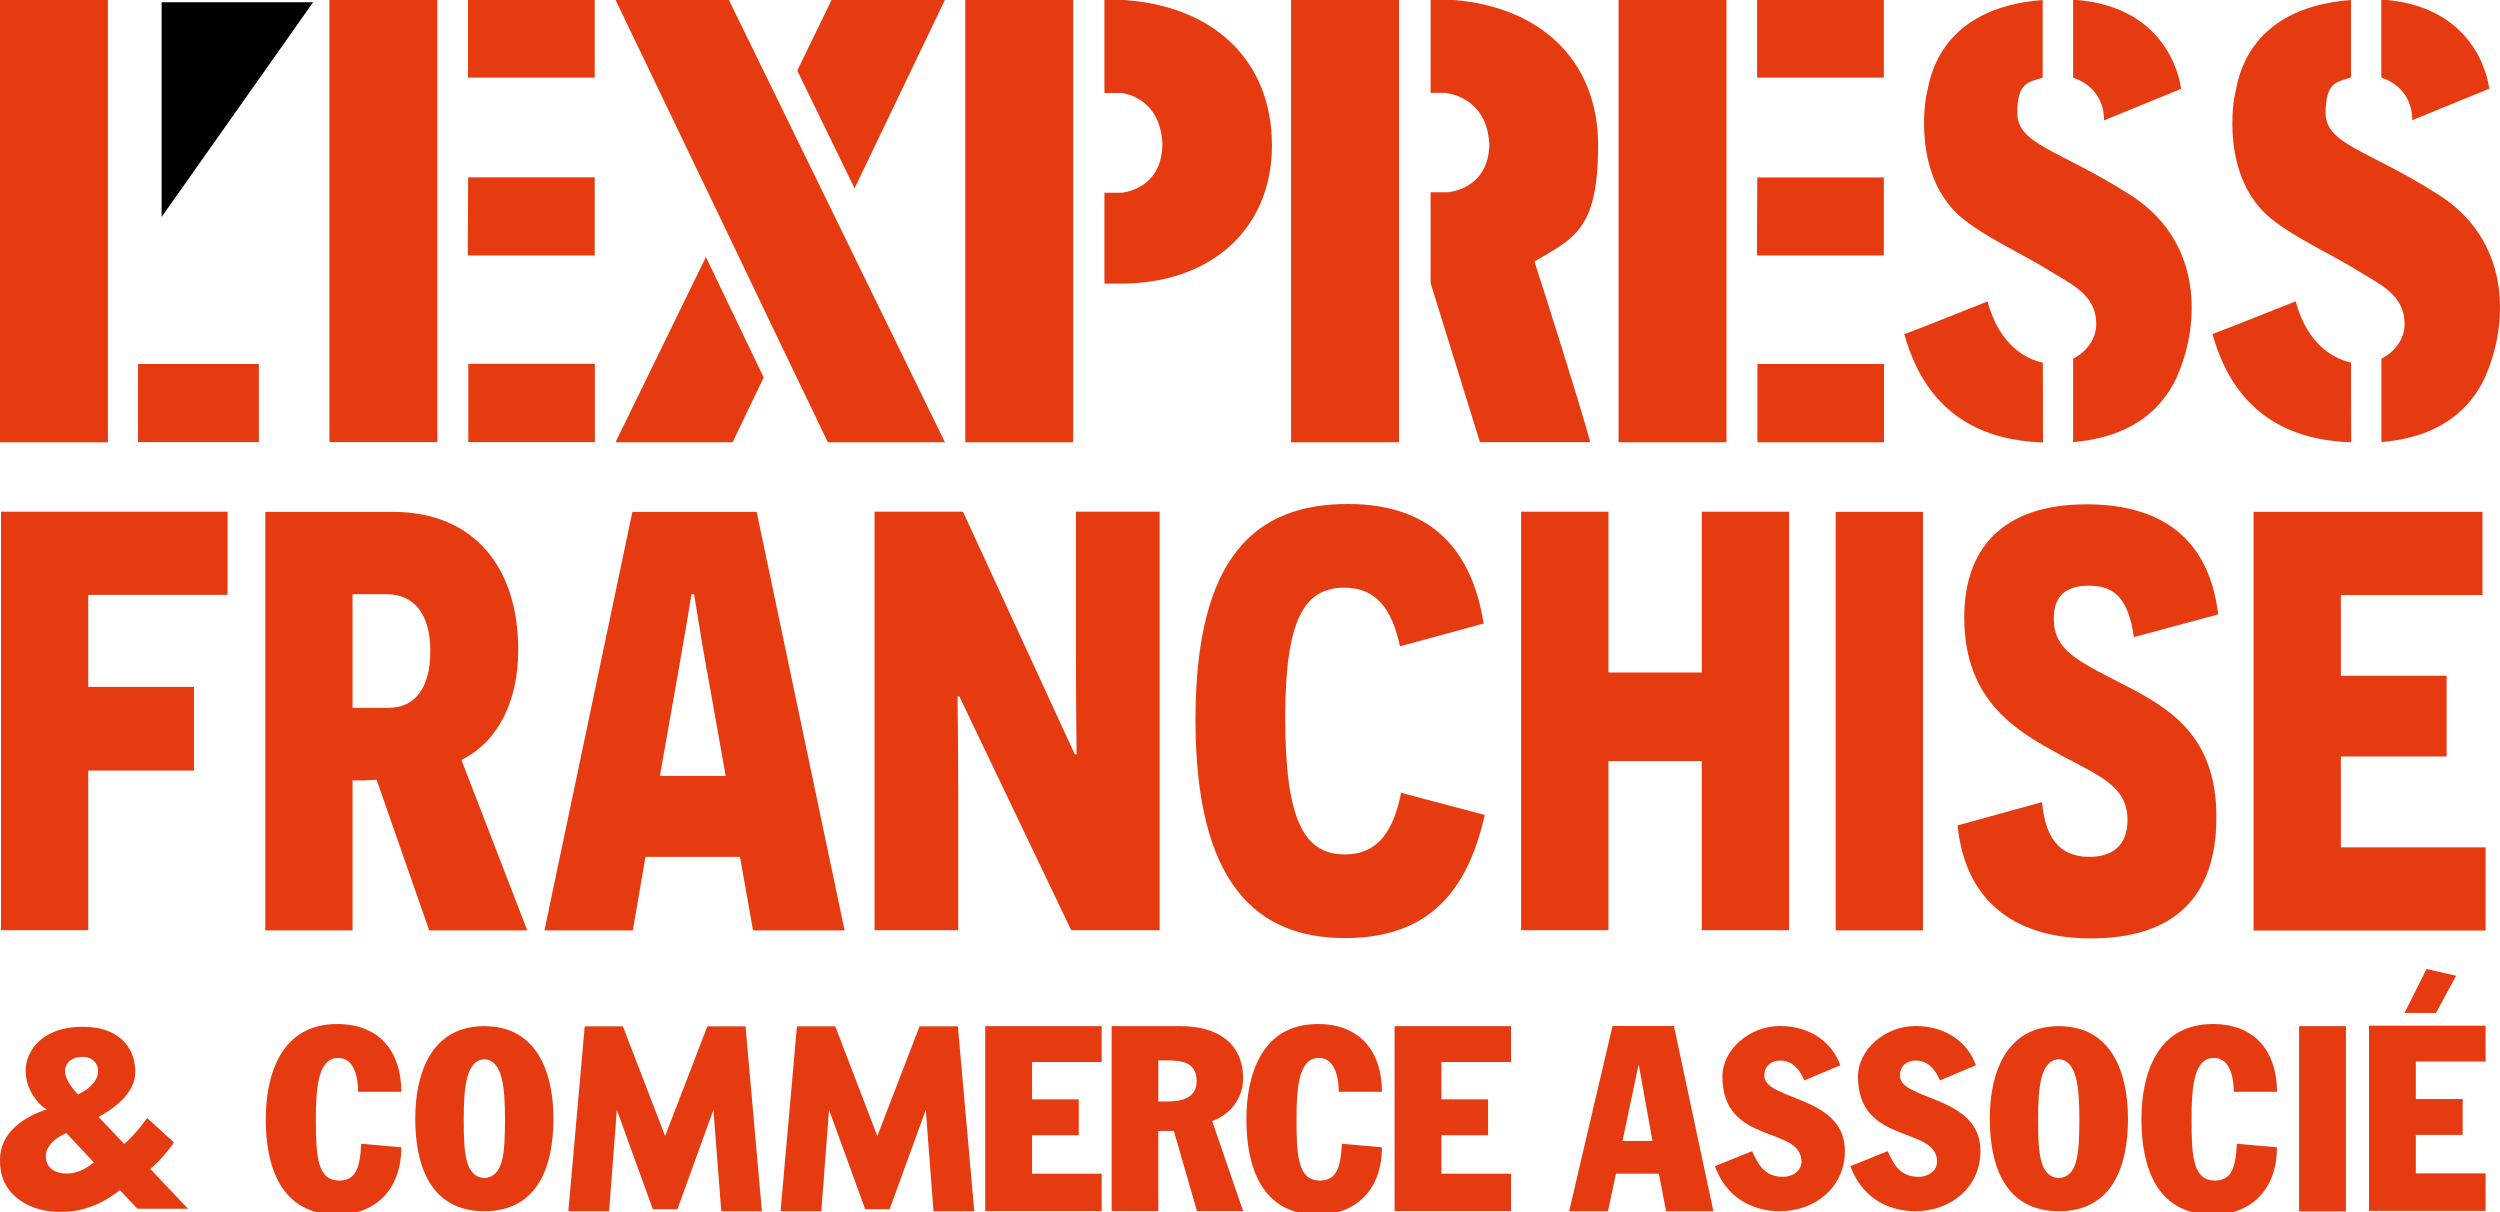 <?xml version="1.0" encoding="UTF-8"?> <svg xmlns="http://www.w3.org/2000/svg" viewBox="0 0 152.68 74.04"><defs><style> .cls-1 { fill: #e63b11; } .cls-1, .cls-2 { stroke-width: 0px; } </style></defs><g id="Calque_2" data-name="Calque 2"><path class="cls-2" d="M9.87.14v13.11L19.12.14h-9.25Z"></path><g><path class="cls-1" d="M6.59-.03H0v27.04h6.59"></path><path class="cls-1" d="M8.43,27h7.38v-4.77h-7.38v4.77Z"></path><path class="cls-1" d="M20.12,27h6.59V-.03h-6.59v27.04Z"></path><path class="cls-1" d="M28.6,27h7.73v-4.78h-7.73v4.78h0Z"></path><path class="cls-1" d="M28.58,15.6h7.74v-4.77h-7.73l-.02,4.77Z"></path><path class="cls-1" d="M28.58,4.74h7.74V-.03h-7.74v4.77Z"></path><path class="cls-1" d="M51.17,13.62l6.54,13.39h-7.15l-2.92-6.07-3.51-7.33L37.58-.03h6.92l3.15,6.44,3.52,7.21h0Z"></path><path class="cls-1" d="M50.8-.03h6.92l-5.53,11.53-3.5-7.19L50.8-.03h0Z"></path><path class="cls-1" d="M46.64,23.05l-1.9,3.96h-7.15l5.52-11.31,3.53,7.35Z"></path><path class="cls-1" d="M65.54,17.26v9.75h-6.59V-.03h6.59v17.29Z"></path><path class="cls-1" d="M70.99,8.74c-.17-2.89-2.51-3.06-2.51-3.06h-1.03V-.02h.83c5.86.26,9.4,3.75,9.4,8.9s-3.8,8.51-9.4,8.44h-.83v-5.55h1.03s2.51-.15,2.51-3.02h0Z"></path><path class="cls-1" d="M85.44,17.26v9.75h-6.59V-.03h6.59v17.29Z"></path><path class="cls-1" d="M90.95,8.74c-.17-2.89-2.7-3.07-2.7-3.07h-.88V-.04h.83c5.86.26,9.4,3.75,9.4,8.9s-1.45,5.68-3.89,7.11c.6,1.82,2.83,8.89,3.41,11.03h-6.74l-3.01-9.71v-5.55h1.03s2.56-.14,2.56-3.01h0Z"></path><path class="cls-1" d="M98.85,27.01h6.59V-.02h-6.59v27.04Z"></path><path class="cls-1" d="M107.33,27.01h7.73v-4.78h-7.73v4.78Z"></path><path class="cls-1" d="M107.31,15.6h7.74v-4.76h-7.73l-.02,4.76Z"></path><path class="cls-1" d="M107.31,4.74h7.74V-.02h-7.74v4.76Z"></path><path class="cls-1" d="M132.98,22.93c1.34-3.03,1.69-8.29-3.11-11.17-4.11-2.59-6.67-2.95-6.67-4.85s.68-1.88,1.55-2.17h0V0h0c-6.5.49-6.92,5.1-7.07,5.69-.12.37-.91,5.16,2.21,7.68,1.47,1.18,3.66,2.15,5.32,3.19.49.29.97.57,1.4.86.83.58,1.44,1.27,1.41,2.44-.02.89-.63,1.64-1.41,2.05v5.09c2.52-.22,5.08-1.19,6.38-4.07"></path><path class="cls-1" d="M126.61,4.75c1.03.33,1.89,1.2,1.89,2.6,1.2-.5,4.7-1.92,4.7-1.92,0,0-.46-5.06-6.59-5.45"></path><path class="cls-1" d="M124.76,22.15c-.96-.21-2.63-.98-3.38-3.74-1.21.47-3.81,1.53-5.08,2,.69,2.46,2.42,6.19,7.91,6.58.18.02.37.02.56.03"></path><path class="cls-1" d="M151.81,22.92c1.34-3.03,1.69-8.29-3.11-11.17-4.11-2.59-6.67-2.95-6.67-4.85s.68-1.88,1.55-2.17h0V0h0c-6.5.49-6.92,5.1-7.07,5.69-.12.37-.91,5.16,2.21,7.68,1.47,1.18,3.66,2.15,5.32,3.19.49.29.97.57,1.4.86.83.58,1.44,1.27,1.41,2.44-.02.89-.63,1.64-1.41,2.05v5.09c2.52-.22,5.07-1.18,6.38-4.07"></path><path class="cls-1" d="M145.43,4.74c1.03.33,1.89,1.2,1.89,2.6,1.2-.5,4.7-1.92,4.7-1.92,0,0-.46-5.06-6.59-5.45"></path><path class="cls-1" d="M143.58,22.14c-.96-.21-2.63-.98-3.38-3.74-1.21.47-3.81,1.53-5.08,2,.69,2.46,2.42,6.19,7.91,6.58.18.02.37.02.56.03"></path></g></g><g id="Calque_1" data-name="Calque 1"><g><g><path class="cls-1" d="M5.39,36.33v5.62h6.46v5.11h-6.46v9.75H.06v-25.56h13.84v5.08H5.39Z"></path><path class="cls-1" d="M22.99,47.62l-.69.04h-.77v9.16h-5.33v-25.56h7.78c5.04,0,7.67,3.47,7.67,8.43,0,3.1-1.2,5.59-3.47,6.72l4.02,10.41h-5.99l-3.21-9.2ZM23.72,43.23c1.53,0,2.56-1.09,2.56-3.47,0-2.15-.91-3.47-2.67-3.47h-2.08v6.94h2.19Z"></path><path class="cls-1" d="M39.42,52.33l-.77,4.49h-5.4l5.37-25.56h7.59l5.37,25.56h-5.59l-.8-4.49h-5.77ZM43.18,41.04c-.4-2.26-.77-4.71-.8-4.75h-.15s-.4,2.45-.8,4.71l-1.13,6.39h4.02l-1.13-6.35Z"></path><path class="cls-1" d="M58.59,42.54h-.11s.04,3.14.04,6.13v8.14h-5.11v-25.56h5.4l6.83,14.82h.11s-.04-2.85-.04-6.13v-8.69h5.11v25.56h-5.4l-6.83-14.28Z"></path><path class="cls-1" d="M90.68,49.77c-.91,3.94-2.85,7.52-8.54,7.52-5.37,0-9.13-3.29-9.13-13.33s3.72-13.18,9.31-13.18c5.22,0,7.59,2.92,8.29,7.3l-5.11,1.39c-.47-2.19-1.39-3.58-3.4-3.58-2.48,0-3.61,2.01-3.61,7.96,0,6.43,1.24,8.33,3.65,8.33,2.04,0,2.96-1.46,3.43-3.76l5.11,1.35Z"></path><path class="cls-1" d="M103.93,46.48h-5.7v10.33h-5.33v-25.56h5.33v9.82h5.7v-9.82h5.33v25.56h-5.33v-10.33Z"></path><path class="cls-1" d="M112.11,31.26h5.33v25.56h-5.33v-25.56Z"></path><path class="cls-1" d="M124.71,48.97c.18,2.08.99,3.36,2.88,3.36,1.42,0,2.34-.69,2.34-2.26,0-2.04-1.68-2.67-4.05-3.94-2.59-1.42-5.92-3.21-5.92-8.43,0-4.09,2.23-6.9,7.48-6.9,3.94,0,7.41,1.57,8.03,6.72l-5.15,1.39c-.33-2.34-1.17-3.14-2.74-3.14-1.42,0-2.15.62-2.15,2.01,0,1.93,1.42,2.56,4.16,3.98,2.88,1.46,5.77,3.14,5.77,8.14s-2.7,7.41-7.67,7.41c-4.27,0-7.63-1.94-8.14-6.9l5.15-1.42Z"></path><path class="cls-1" d="M137.63,31.26h13.98v5.08h-8.65v4.93h6.46v4.93h-6.46v5.55h8.84v5.08h-14.17v-25.56Z"></path></g><g><path class="cls-1" d="M67.88,62.67h4.25c2.14,0,3.79.98,3.79,3.2,0,1.19-.78,2.19-1.89,2.6l1.89,5.49h-2.82l-1.41-4.89h-.95v4.89h-2.85v-11.29ZM70.74,67.27h.56c1.08,0,1.78-.33,1.78-1.24,0-1.17-.9-1.27-1.86-1.27h-.48v2.51Z"></path><path class="cls-1" d="M81.76,66.67c0-.76-.19-2.06-1.21-2.06-1.2,0-1.37,1.68-1.37,3.76,0,2.3.11,3.73,1.43,3.73,1.04,0,1.27-.85,1.34-2.25l2.45.22c0,2.45-1.46,4.11-3.92,4.11-3.43,0-4.36-2.91-4.36-5.82,0-2.69.91-5.82,4.36-5.82,2.71,0,3.92,1.83,3.92,4.14h-2.64Z"></path><path class="cls-1" d="M136.42,66.67c0-.76-.19-2.06-1.21-2.06-1.2,0-1.37,1.68-1.37,3.76,0,2.3.11,3.73,1.43,3.73,1.04,0,1.27-.85,1.34-2.25l2.45.22c0,2.45-1.46,4.11-3.92,4.11-3.43,0-4.36-2.91-4.36-5.82,0-2.69.91-5.82,4.36-5.82,2.71,0,3.92,1.83,3.92,4.14h-2.64Z"></path><path class="cls-1" d="M21.87,66.67c0-.76-.19-2.06-1.21-2.06-1.2,0-1.37,1.68-1.37,3.76,0,2.3.11,3.73,1.43,3.73,1.04,0,1.27-.85,1.34-2.25l2.45.22c0,2.45-1.46,4.11-3.92,4.11-3.43,0-4.36-2.91-4.36-5.82,0-2.69.91-5.82,4.36-5.82,2.71,0,3.92,1.83,3.92,4.14h-2.64Z"></path><path class="cls-1" d="M60.17,62.67h7.11v2.19h-4.25v2.28h2.85v2.19h-2.85v2.35h4.25v2.28h-7.11v-11.29Z"></path><path class="cls-1" d="M85.17,62.67h7.11v2.19h-4.25v2.28h2.85v2.19h-2.85v2.35h4.25v2.28h-7.11v-11.29Z"></path><polygon class="cls-1" points="48.67 62.68 51.01 62.68 53.58 69.38 56.16 62.68 58.5 62.68 59.5 73.97 57.01 73.97 56.54 67.78 54.33 73.85 52.84 73.85 50.63 67.78 50.16 73.97 47.67 73.97 48.67 62.68"></polygon><polygon class="cls-1" points="35.71 62.68 38.04 62.68 40.62 69.38 43.2 62.68 45.53 62.68 46.53 73.97 44.05 73.97 43.57 67.78 41.37 73.85 39.87 73.85 37.67 67.78 37.2 73.97 34.71 73.97 35.71 62.68"></polygon><path class="cls-1" d="M0,70.84c0-.41.08-.77.23-1.09.15-.32.35-.6.59-.83.24-.24.49-.43.76-.59.26-.16.51-.29.74-.38s.41-.16.54-.2c-.13-.06-.26-.16-.41-.31-.15-.14-.29-.32-.42-.52-.13-.2-.24-.43-.33-.69-.09-.26-.13-.54-.13-.83,0-.47.13-.91.4-1.32.26-.41.65-.74,1.17-.99s1.14-.38,1.89-.38,1.33.12,1.8.36.83.57,1.07.98c.24.41.36.88.36,1.4,0,.35-.08.68-.24.97-.16.29-.36.56-.6.79-.24.23-.49.43-.74.6-.25.17-.47.3-.66.4l1.56,1.65c.14-.1.34-.29.59-.57.26-.28.53-.61.82-1.01l1.63,1.49c-.09.13-.21.3-.37.5-.16.2-.33.4-.52.6-.19.2-.37.37-.55.52l2.3,2.43h-3.09l-1.07-1.14c-.28.23-.6.44-.95.64-.35.2-.75.37-1.2.5-.45.13-.95.19-1.53.19-.64,0-1.23-.12-1.79-.35-.55-.24-1-.59-1.34-1.05-.34-.47-.51-1.04-.51-1.73ZM4.05,69.2c-.06.03-.14.07-.25.12-.1.06-.21.12-.33.2s-.22.17-.32.28c-.1.11-.18.23-.25.36-.07.13-.1.28-.1.45,0,.24.06.44.17.6.11.16.27.27.46.35.2.07.41.11.66.11.23,0,.44-.04.65-.11.21-.07.4-.16.57-.27s.31-.2.42-.3l-1.68-1.79ZM5.01,64.55c-.22,0-.41.04-.57.12-.16.08-.27.19-.35.32-.08.13-.12.27-.12.42s.04.31.11.47c.07.16.16.31.26.45s.19.25.27.34c.08.09.13.15.15.17.06-.03.16-.08.29-.15.13-.07.28-.17.42-.3.15-.12.27-.27.37-.44.1-.17.15-.35.15-.55,0-.24-.09-.45-.26-.61-.18-.17-.42-.25-.73-.25Z"></path><path class="cls-1" d="M140.41,62.67h2.86v11.31h-2.86v-11.31Z"></path><path class="cls-1" d="M98.48,62.66h3.75l2.41,11.31h-2.89l-.44-2.29h-2.62l-.49,2.29h-2.37l2.65-11.31ZM99.09,69.68h1.83l-.83-4.61h-.03l-.97,4.61Z"></path><path class="cls-1" d="M33.8,68.32c0-2.61-.88-5.65-4.22-5.65h0s0,0,0,0,0,0,0,0h0c-3.34,0-4.22,3.04-4.22,5.65,0,2.82.9,5.65,4.22,5.65h0s0,0,0,0,0,0,0,0h0c3.32,0,4.22-2.83,4.22-5.65ZM29.58,71.95c-1.16-.09-1.26-1.46-1.26-3.61,0-1.98.16-3.59,1.26-3.65,1.1.06,1.26,1.67,1.26,3.65,0,2.15-.1,3.52-1.26,3.61Z"></path><path class="cls-1" d="M129.96,68.32c0-2.61-.88-5.65-4.22-5.65h0s0,0,0,0,0,0,0,0h0c-3.34,0-4.22,3.04-4.22,5.65,0,2.82.9,5.65,4.22,5.65h0s0,0,0,0,0,0,0,0h0c3.32,0,4.22-2.83,4.22-5.65ZM125.73,71.95c-1.16-.09-1.26-1.46-1.26-3.61,0-1.98.16-3.59,1.26-3.65,1.1.06,1.26,1.67,1.26,3.65,0,2.15-.1,3.52-1.26,3.61Z"></path><path class="cls-1" d="M107.01,70.31c.4.92.83,1.56,1.88,1.56.63,0,1.13-.4,1.13-.92,0-2.22-4.83-.99-4.83-5.2,0-1.64,1.64-3.09,3.52-3.09s3.21,1.04,3.68,2.4l-2.19.92c-.29-.64-.7-1.21-1.5-1.21-.47,0-.95.29-.95.92,0,1.54,4.92,1.19,4.92,4.6,0,2.23-1.83,3.68-3.97,3.68-1.85,0-3.33-.98-3.97-2.75l2.28-.92Z"></path><path class="cls-1" d="M115.29,70.31c.4.92.83,1.56,1.88,1.56.63,0,1.13-.4,1.13-.92,0-2.22-4.83-.99-4.83-5.2,0-1.64,1.64-3.09,3.52-3.09s3.21,1.04,3.68,2.4l-2.19.92c-.29-.64-.7-1.21-1.5-1.21-.47,0-.95.29-.95.92,0,1.54,4.92,1.19,4.92,4.6,0,2.23-1.83,3.68-3.97,3.68-1.85,0-3.33-.98-3.97-2.75l2.28-.92Z"></path></g><g><path class="cls-1" d="M146.85,61.86l1.34-2.68,1.81.41-1.23,2.27h-1.92Z"></path><path class="cls-1" d="M144.68,62.64h7.12v2.19h-4.26v2.29h2.86v2.19h-2.86v2.35h4.26v2.29h-7.12v-11.31Z"></path></g></g></g></svg> 